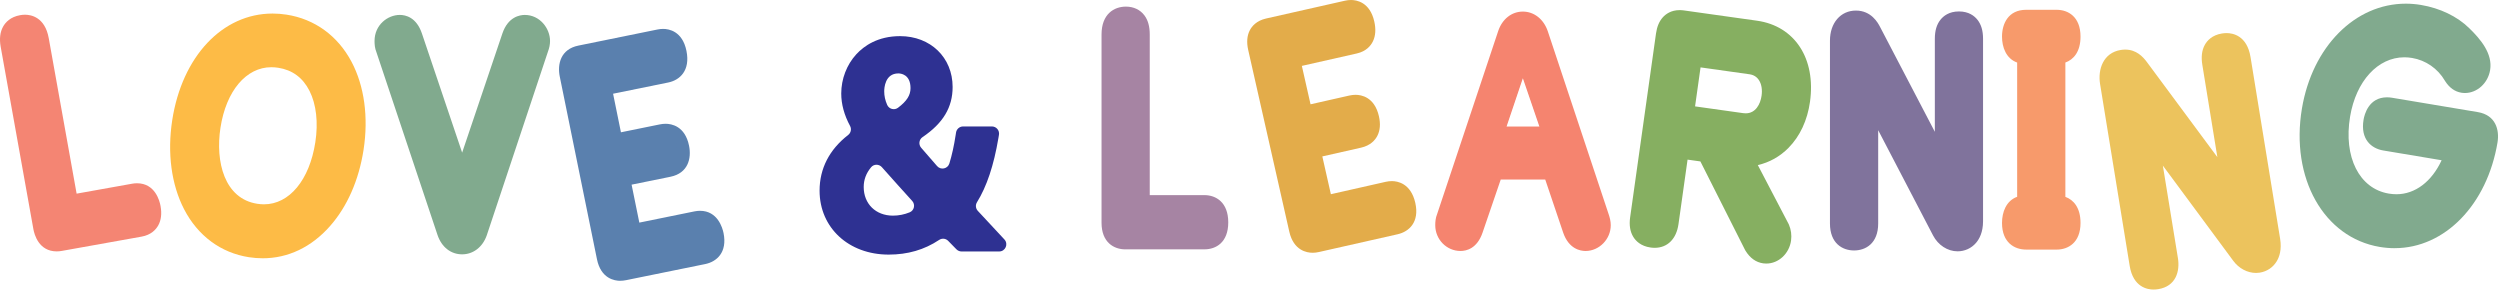 <svg xmlns="http://www.w3.org/2000/svg" fill="none" viewBox="0 0 919 107" height="107" width="919">
<path fill="#A684A3" d="M413.686 91.665C409.448 91.665 404.925 89.097 404.925 81.874V12.695C404.925 5.128 409.556 2.431 413.89 2.431C416.722 2.431 419.136 3.58 420.69 5.655C422.009 7.422 422.647 9.723 422.647 12.691V71.725H442.746C446.984 71.725 451.507 74.359 451.507 81.748C451.507 89.137 446.984 91.657 442.746 91.657H413.686V91.665Z"></path>
<path fill="#A684A3" d="M442.75 87.236H413.686C410.801 87.236 409.355 85.45 409.355 81.878V12.699C409.355 8.771 410.902 6.866 413.89 6.866C416.878 6.866 418.22 8.771 418.22 12.699V76.164H442.75C445.634 76.164 447.08 78.069 447.08 81.76C447.08 85.45 445.634 87.24 442.75 87.24V87.236Z"></path>
<path fill="#E3AC4A" d="M482.488 92.913C480.448 92.913 475.528 92.157 473.942 85.15L458.837 18.357C458.203 15.549 458.399 13.118 459.423 11.143C460.22 9.601 461.91 7.596 465.422 6.803L494.367 0.267C495.142 0.089 495.909 0 496.64 0C498.675 0 503.577 0.771 505.186 7.893C505.823 10.705 505.664 13.147 504.711 15.141C503.936 16.76 502.275 18.865 498.753 19.658L478.561 24.22L481.754 38.342L495.972 35.129C496.78 34.947 497.566 34.855 498.315 34.855C500.358 34.855 505.282 35.622 506.891 42.733C507.525 45.541 507.329 47.972 506.305 49.947C505.508 51.489 503.818 53.493 500.306 54.286L486.088 57.499L489.228 71.391L509.42 66.83C510.172 66.663 510.921 66.574 511.641 66.574C513.687 66.574 518.629 67.352 520.264 74.575C521.859 81.641 517.966 85.165 513.78 86.11L484.835 92.647C484.026 92.828 483.24 92.921 482.484 92.921H482.48L482.488 92.913Z"></path>
<path fill="#E3AC4A" d="M512.808 81.778L483.863 88.315C480.875 88.989 479.047 87.603 478.272 84.168L463.167 17.375C462.367 13.829 463.419 11.791 466.408 11.113L495.353 4.576C498.238 3.924 500.069 5.318 500.87 8.86C501.671 12.403 500.67 14.674 497.785 15.326L473.267 20.862L478.413 43.622L496.955 39.435C499.943 38.76 501.771 40.146 502.576 43.696C503.376 47.242 502.323 49.28 499.335 49.959L480.793 54.146L485.891 76.679L510.41 71.143C513.294 70.491 515.152 71.996 515.953 75.542C516.753 79.088 515.7 81.126 512.816 81.778H512.812H512.808Z"></path>
<path fill="#F5846F" d="M582.83 92.261C581.058 92.261 576.713 91.605 574.625 85.517L568.03 65.996H551.672L544.987 85.517C542.974 91.387 539.047 92.261 536.886 92.261C531.762 92.261 527.598 88.014 527.598 82.79C527.598 81.648 527.683 80.155 528.306 78.639L550.745 11.387C552.235 6.981 555.706 4.258 559.806 4.258C563.907 4.258 567.459 7.029 568.968 11.491L591.362 78.817C591.729 79.91 592.114 81.259 592.114 82.793C592.114 87.926 587.858 92.265 582.827 92.265L582.83 92.261ZM565.879 46.508L559.802 28.737L553.811 46.508H565.879Z"></path>
<path fill="#F5846F" d="M540.798 84.079C539.952 86.543 538.684 87.829 536.89 87.829C533.935 87.829 532.033 85.25 532.033 82.79C532.033 81.737 532.14 80.911 532.455 80.211L554.949 12.788C555.902 9.975 557.801 8.682 559.806 8.682C561.92 8.682 563.818 10.09 564.771 12.903L587.161 80.207C587.476 81.144 587.688 81.967 587.688 82.786C587.688 85.25 585.682 87.826 582.831 87.826C581.036 87.826 579.661 86.536 578.815 84.076L571.211 61.56H548.506L540.794 84.076H540.798V84.079ZM552.098 50.937H567.622L559.81 28.073L552.098 50.937Z"></path>
<path fill="#86AF61" d="M649.297 96.889C648.915 96.889 648.53 96.863 648.155 96.808C645.5 96.437 643.302 94.862 641.626 92.135C641.563 92.028 641.504 91.924 641.448 91.813L625.064 59.341L620.348 58.678L617.011 82.393C616.244 87.84 612.97 91.097 608.254 91.097C607.768 91.097 607.256 91.061 606.741 90.986C603.148 90.482 601.295 88.559 600.371 87.036C599.218 85.132 598.836 82.73 599.237 79.892L608.747 12.313C609.103 9.79 609.922 7.848 611.246 6.374C612.336 5.165 614.293 3.72 617.441 3.72C617.942 3.72 618.465 3.757 618.998 3.832L645.879 7.611C659.764 9.564 667.59 21.552 665.351 37.437C664.394 44.248 661.658 50.099 657.45 54.357C654.287 57.559 650.454 59.7 646.175 60.686L657.461 82.271C657.52 82.378 657.569 82.49 657.617 82.597C658.403 84.45 658.666 86.469 658.392 88.441C657.713 93.251 653.805 96.882 649.297 96.882V96.889ZM640.784 41.591C641.107 41.636 641.422 41.658 641.73 41.658C645.356 41.658 647.121 38.308 647.558 35.173C647.87 32.976 647.54 30.975 646.631 29.533C645.838 28.266 644.655 27.517 643.116 27.303L625.123 24.772L623.106 39.105L640.784 41.591Z"></path>
<path fill="#86AF61" d="M639.168 56.847L653.534 84.328C654.013 85.461 654.165 86.666 654.002 87.826C653.594 90.727 651.173 92.754 648.767 92.421C647.406 92.231 646.357 91.372 645.4 89.816L627.974 55.276L616.577 53.671L612.621 81.771C612.117 85.373 610.389 87.025 607.356 86.595C604.323 86.169 603.118 84.105 603.63 80.503L613.14 12.925C613.644 9.323 615.357 7.793 618.386 8.215L645.267 11.995C657.398 13.7 662.733 24.279 660.968 36.822C659.252 49.014 651.01 57.566 639.168 56.847ZM643.732 22.915L621.352 19.769L618.101 42.877L640.169 45.982C646.446 46.864 651.013 42.418 651.948 35.799C652.878 29.181 649.59 23.749 643.735 22.923V22.915H643.732Z"></path>
<path fill="#80739C" d="M719.541 92.38C715.952 92.38 712.445 90.097 710.602 86.57L690.422 47.858V82.145C690.422 89.463 685.843 92.069 681.557 92.069C677.271 92.069 672.692 89.463 672.692 82.145V14.934C672.692 8.427 676.618 3.884 682.239 3.884C687.86 3.884 690.303 8.349 691.067 9.816L711.247 48.45V14.244C711.247 11.302 711.915 9.027 713.294 7.282C714.402 5.881 716.479 4.206 720.108 4.206C723.738 4.206 725.818 5.877 726.923 7.282C728.302 9.027 728.97 11.302 728.97 14.244V81.341C728.97 85.395 727.579 87.877 726.408 89.252C724.684 91.276 722.24 92.391 719.53 92.391H719.534L719.541 92.38Z"></path>
<path fill="#80739C" d="M714.532 84.52L685.987 29.77V82.149C685.987 85.814 684.541 87.64 681.557 87.64C678.572 87.64 677.126 85.81 677.126 82.149V14.937C677.126 10.561 679.365 8.315 682.239 8.315C684.69 8.315 685.965 9.616 687.137 11.861L715.681 66.496V14.233C715.681 10.461 717.127 8.627 720.112 8.627C723.097 8.627 724.543 10.457 724.543 14.233V81.33C724.543 85.939 722.199 87.952 719.537 87.952C717.832 87.952 715.704 86.769 714.528 84.524L714.532 84.52Z"></path>
<path fill="#F79A6B" d="M744.804 91.746C740.518 91.746 735.939 89.178 735.939 81.956C735.939 77.987 737.463 73.8 741.505 72.344V22.997C737.463 21.548 735.939 17.39 735.939 13.447C735.939 8.686 738.268 3.602 744.804 3.602H756.038C760.276 3.602 764.799 6.188 764.799 13.447C764.799 18.998 762.278 21.881 759.234 22.989V72.362C762.275 73.474 764.799 76.375 764.799 81.96C764.799 89.174 760.276 91.75 756.038 91.75H744.804V91.746Z"></path>
<path fill="#F79A6B" d="M754.805 19.106V76.246H756.039C758.924 76.246 760.37 78.15 760.37 81.96C760.37 85.528 758.924 87.318 756.039 87.318H744.805C741.817 87.318 740.375 85.532 740.375 81.96C740.375 78.15 741.82 76.246 744.805 76.246H745.94V19.106H744.805C741.817 19.106 740.375 17.22 740.375 13.451C740.375 9.683 741.82 8.034 744.805 8.034H756.039C758.924 8.034 760.37 9.801 760.37 13.451C760.37 17.101 758.924 19.106 756.039 19.106H754.805Z"></path>
<path fill="#ECC35D" d="M791.65 106.442C789.441 106.442 784.154 105.597 782.874 97.742L771.978 30.823C771.118 25.557 773.131 19.413 779.575 18.365C780.127 18.276 780.683 18.228 781.21 18.228C785.325 18.228 787.75 20.859 789.218 22.837L815.101 57.766L809.58 23.864C809.098 20.899 809.391 18.498 810.47 16.523C811.341 14.93 813.151 12.899 816.792 12.306C817.374 12.213 817.948 12.165 818.497 12.165C820.714 12.165 826.001 13.025 827.295 20.981L838.177 87.785C838.83 91.783 837.873 94.459 836.95 95.996C835.585 98.29 833.357 99.791 830.684 100.228C830.246 100.298 829.794 100.335 829.338 100.335C826.153 100.335 823.017 98.675 820.959 95.889L795.065 60.879L800.6 94.859C801.39 99.691 799.9 105.231 793.371 106.294C792.789 106.387 792.214 106.435 791.661 106.435L791.65 106.442Z"></path>
<path fill="#ECC35D" d="M824.511 93.254L787.739 43.537L796.211 95.574C796.822 99.324 795.666 101.44 792.644 101.929C789.622 102.418 787.857 100.78 787.246 97.034L776.349 30.115C775.644 25.779 777.469 23.197 780.283 22.741C782.682 22.352 784.142 23.438 785.651 25.479L822.405 75.078L813.948 23.163C813.317 19.295 814.471 17.183 817.492 16.694C820.514 16.201 822.279 17.842 822.913 21.707L833.795 88.511C834.54 93.084 832.571 95.448 829.965 95.874C828.3 96.144 826.02 95.311 824.514 93.273V93.258L824.511 93.254Z"></path>
<path fill="#81AA8E" d="M880.277 91.235C878.475 91.235 876.64 91.079 874.816 90.775C854.212 87.329 841.907 65.448 846.189 39.883C849.993 17.198 865.695 1.349 884.378 1.349C886.217 1.349 888.085 1.504 889.935 1.816C896.954 2.99 903.253 6.018 907.676 10.346C911.784 14.333 916.385 19.702 915.366 25.776C914.565 30.575 910.587 34.191 906.123 34.191C905.67 34.191 905.218 34.154 904.777 34.08C902.378 33.676 900.376 32.242 898.83 29.815C898.8 29.767 898.77 29.719 898.741 29.67C896.131 25.201 891.73 22.148 886.676 21.303C885.727 21.144 884.774 21.062 883.844 21.062C874.093 21.062 866.077 29.815 863.897 42.84C861.405 57.699 867.252 69.346 878.108 71.162C879.057 71.321 879.999 71.403 880.922 71.403C887.84 71.403 893.925 66.726 897.536 58.907L876.05 55.309C871.775 54.59 867.63 51.252 868.843 44.022C869.165 42.088 870.748 35.773 877.474 35.773C878.06 35.773 878.671 35.825 879.294 35.929L910.854 41.209C917.379 42.303 918.866 47.694 918.083 52.382C914.25 75.256 898.707 91.227 880.281 91.227L880.273 91.235H880.277Z"></path>
<path fill="#81AA8E" d="M910.127 45.593C913.149 46.097 914.316 48.08 913.712 51.663C910.068 73.403 894.51 89.582 875.553 86.41C856.6 83.238 846.808 63.054 850.568 40.62C854.327 18.187 870.563 3.068 889.208 6.192C894.94 7.148 900.621 9.645 904.577 13.518C908.722 17.538 911.595 21.47 910.998 25.057C910.516 27.951 908.006 30.141 905.503 29.726C904.354 29.537 903.412 28.781 902.567 27.451C899.486 22.181 894.077 18.064 887.41 16.949C873.662 14.652 862.262 25.817 859.529 42.125C856.76 58.663 863.526 73.229 877.381 75.549C889.568 77.587 899.568 69.038 903.561 55.439L876.792 50.962C873.77 50.459 872.621 48.361 873.225 44.778C873.807 41.309 875.557 39.816 878.575 40.324L910.134 45.604H910.131L910.127 45.593Z"></path>
<path fill="#2E3192" d="M326.674 93.591C311.959 93.591 301.277 83.708 301.277 70.09C301.277 61.953 304.881 54.972 311.777 49.624C312.797 48.831 313.093 47.423 312.478 46.286C310.35 42.35 309.241 38.311 309.241 34.376C309.241 29.033 311.258 23.778 314.777 19.954C317.576 16.912 322.641 13.284 330.864 13.284C342.057 13.284 350.184 21.14 350.184 31.968C350.184 39.416 346.721 45.278 339.128 50.403C337.823 51.285 337.582 53.111 338.613 54.305C340.637 56.639 342.621 58.922 344.482 61.056C345.839 62.609 348.371 62.075 348.983 60.104C349.925 57.073 350.692 53.593 351.3 49.628L351.441 48.717C351.638 47.431 352.743 46.482 354.044 46.482H364.622C366.253 46.482 367.491 47.946 367.217 49.554L367.006 50.81C365.297 60.86 362.757 68.493 359.127 74.367C358.508 75.367 358.649 76.66 359.453 77.524C361.037 79.221 362.638 80.94 364.288 82.719C365.341 83.853 366.416 85.013 367.532 86.21L369.216 88.018C370.78 89.7 369.586 92.442 367.288 92.442H353.477C352.78 92.442 352.109 92.164 351.616 91.672L351.3 91.357C350.388 90.445 349.498 89.533 348.579 88.574C347.66 87.614 346.284 87.495 345.224 88.199C339.781 91.82 333.663 93.591 326.674 93.591ZM324.187 61.456C323.13 60.263 321.243 60.252 320.223 61.475C318.395 63.665 317.498 66.07 317.498 68.73C317.498 74.933 321.921 79.269 328.25 79.269C330.386 79.269 332.481 78.843 334.409 78.046C336.081 77.357 336.537 75.2 335.321 73.859C332.158 70.376 328.25 66.048 324.183 61.456H324.187ZM330.237 26.987C325.288 26.987 325.039 32.449 325.039 33.546C325.039 35.254 325.377 36.866 326.129 38.563C326.815 40.105 328.762 40.627 330.108 39.612C333.419 37.111 334.705 34.969 334.705 32.394C334.705 27.247 330.986 26.987 330.241 26.987H330.237Z"></path>
<path fill="#2E3192" d="M353.922 88.737C351.931 86.747 350.044 84.757 347.322 81.826C341.245 87.481 334.435 89.889 326.678 89.889C312.953 89.889 304.989 80.674 304.989 70.094C304.989 60.46 310.75 53.86 318.822 49.462V49.147C315.155 44.537 312.953 39.408 312.953 34.38C312.953 25.794 319.133 16.993 330.872 16.993C339.673 16.993 346.484 22.859 346.484 31.971C346.484 39.408 342.187 45.271 330.975 50.822V51.136C336.948 58.047 343.655 65.799 348.16 70.824C351.408 65.903 353.61 59.096 354.971 50.191H363.354C361.467 61.293 358.43 70.09 353.188 76.268C356.958 80.247 360.629 84.227 364.818 88.729H353.922V88.737ZM342.814 76.586C338.624 71.977 330.764 63.391 322.904 54.383C319.133 56.791 313.787 61.293 313.787 68.731C313.787 76.794 319.76 82.975 328.247 82.975C334.323 82.975 339.458 80.251 342.81 76.586H342.814ZM321.332 33.542C321.332 38.571 323.638 42.443 326.675 46.215C333.801 42.132 338.409 38.36 338.409 32.39C338.409 28.095 335.999 23.278 330.238 23.278C324.476 23.278 321.332 28.095 321.332 33.542Z"></path>
<path fill="#F48573" d="M20.85 92.411C14.25 92.411 12.615 86.159 12.274 84.247L0.25 17.191C-0.272 14.275 0.024 11.785 1.133 9.795C2.004 8.228 3.802 6.219 7.391 5.578C8.007 5.467 8.615 5.411 9.201 5.411C11.358 5.411 16.523 6.253 17.917 14.03L28.165 71.185L48.542 67.535C49.157 67.424 49.769 67.368 50.355 67.368C57.003 67.368 58.675 73.79 59.023 75.758C59.528 78.574 59.231 80.979 58.145 82.906C57.288 84.421 55.535 86.359 52.027 86.989L22.715 92.236C22.077 92.351 21.451 92.411 20.85 92.411Z"></path>
<path fill="#F48573" d="M51.245 82.632L21.928 87.879C19.018 88.401 17.253 86.93 16.634 83.466L4.61 16.41C3.928 12.6 5.155 10.473 8.17 9.932C11.184 9.391 12.867 10.996 13.549 14.805L24.579 76.325L49.32 71.897C52.231 71.374 54.018 72.96 54.659 76.54C55.301 80.119 54.155 82.113 51.248 82.632H51.245Z"></path>
<path fill="#FDBB46" d="M96.522 94.941C94.88 94.941 93.2 94.808 91.528 94.552C81.199 92.959 72.723 86.685 67.662 76.892C62.991 67.857 61.448 56.237 63.31 44.183C66.939 20.738 81.762 4.981 100.2 4.981C101.884 4.981 103.608 5.115 105.324 5.382C115.657 6.982 124.14 13.13 129.216 22.698C133.928 31.584 135.5 43.078 133.647 55.058C131.915 66.246 127.637 75.962 121.278 83.154C114.456 90.869 105.895 94.945 96.522 94.945V94.941ZM99.74 24.71C90.475 24.71 83.134 33.433 81.047 46.928C79.1 59.516 82.526 73.049 94.568 74.909C95.406 75.039 96.244 75.106 97.049 75.106C106.366 75.106 113.77 66.164 115.909 52.316C117.029 45.079 116.276 38.369 113.785 33.425C111.342 28.578 107.478 25.714 102.299 24.914C101.431 24.78 100.571 24.71 99.737 24.71H99.74Z"></path>
<path fill="#FDBB46" d="M104.645 9.758C123.432 12.659 132.727 32.014 129.268 54.38C125.79 76.858 110.993 93.085 92.206 90.18C73.42 87.278 64.214 67.346 67.695 44.864C71.158 22.501 85.866 6.857 104.653 9.762H104.649L104.645 9.758ZM102.977 20.534C89.2 18.403 79.193 29.909 76.664 46.25C74.102 62.822 80.112 77.159 93.886 79.285C107.663 81.416 117.726 69.562 120.288 52.995C122.813 36.653 116.751 22.668 102.973 20.538H102.977V20.534Z"></path>
<path fill="#81AA8E" d="M169.888 93.496C165.721 93.496 162.336 90.836 160.83 86.378L138.388 19.229C137.762 17.714 137.68 16.22 137.68 15.075C137.68 9.154 142.504 5.485 146.968 5.485C149.129 5.485 153.052 6.364 155.069 12.229L169.884 56.103L184.696 12.252C186.791 6.145 191.136 5.489 192.909 5.489C198.466 5.489 202.196 10.447 202.196 15.079C202.196 16.335 201.94 17.632 201.41 19.029C201.41 19.029 178.927 86.526 178.92 86.548C177.407 90.832 173.948 93.493 169.884 93.493H169.888V93.496Z"></path>
<path fill="#81AA8E" d="M188.897 13.675C189.743 11.21 191.114 9.925 192.909 9.925C195.76 9.925 197.766 12.622 197.766 15.086C197.766 15.905 197.555 16.728 197.239 17.551L174.745 85.088C173.796 87.786 171.894 89.076 169.888 89.076C167.775 89.076 165.981 87.786 165.031 84.97L142.537 17.666C142.222 16.962 142.115 16.143 142.115 15.086C142.115 12.622 144.017 9.925 146.972 9.925C148.766 9.925 150.034 11.214 150.88 13.675L169.888 69.959L188.897 13.675Z"></path>
<path fill="#5A80AE" d="M228.016 103.227C225.925 103.227 220.897 102.453 219.44 95.275L205.774 28.174C204.825 23.52 206.123 18.081 212.607 16.761L241.69 10.844C242.398 10.699 243.099 10.625 243.77 10.625C245.853 10.625 250.855 11.414 252.342 18.699C253.821 25.962 249.861 29.468 245.657 30.324L225.369 34.452L228.257 48.633L242.542 45.728C243.277 45.576 244 45.502 244.689 45.502C246.78 45.502 251.811 46.287 253.295 53.561C254.244 58.216 252.946 63.655 246.461 64.975L232.176 67.88L235.016 81.831L255.3 77.703C255.99 77.562 256.676 77.492 257.328 77.492C263.802 77.492 265.585 83.754 265.975 85.677C267.42 92.774 263.442 96.216 259.249 97.068L230.166 102.986C229.432 103.138 228.706 103.212 228.012 103.212V103.22L228.016 103.227Z"></path>
<path fill="#5A80AE" d="M258.367 92.748L229.284 98.665C226.285 99.277 224.483 97.847 223.778 94.4L210.112 27.3C209.385 23.739 210.483 21.72 213.486 21.108L242.568 15.19C245.468 14.601 247.266 16.028 247.993 19.593C248.719 23.157 247.67 25.403 244.771 25.992L220.145 31.002L224.802 53.865L243.429 50.075C246.428 49.463 248.23 50.893 248.957 54.454C249.683 58.016 248.586 60.035 245.583 60.647L226.956 64.437L231.564 87.071L256.19 82.061C259.089 81.472 260.91 83.013 261.637 86.578C262.363 90.143 261.266 92.159 258.367 92.748Z"></path>
</svg>

